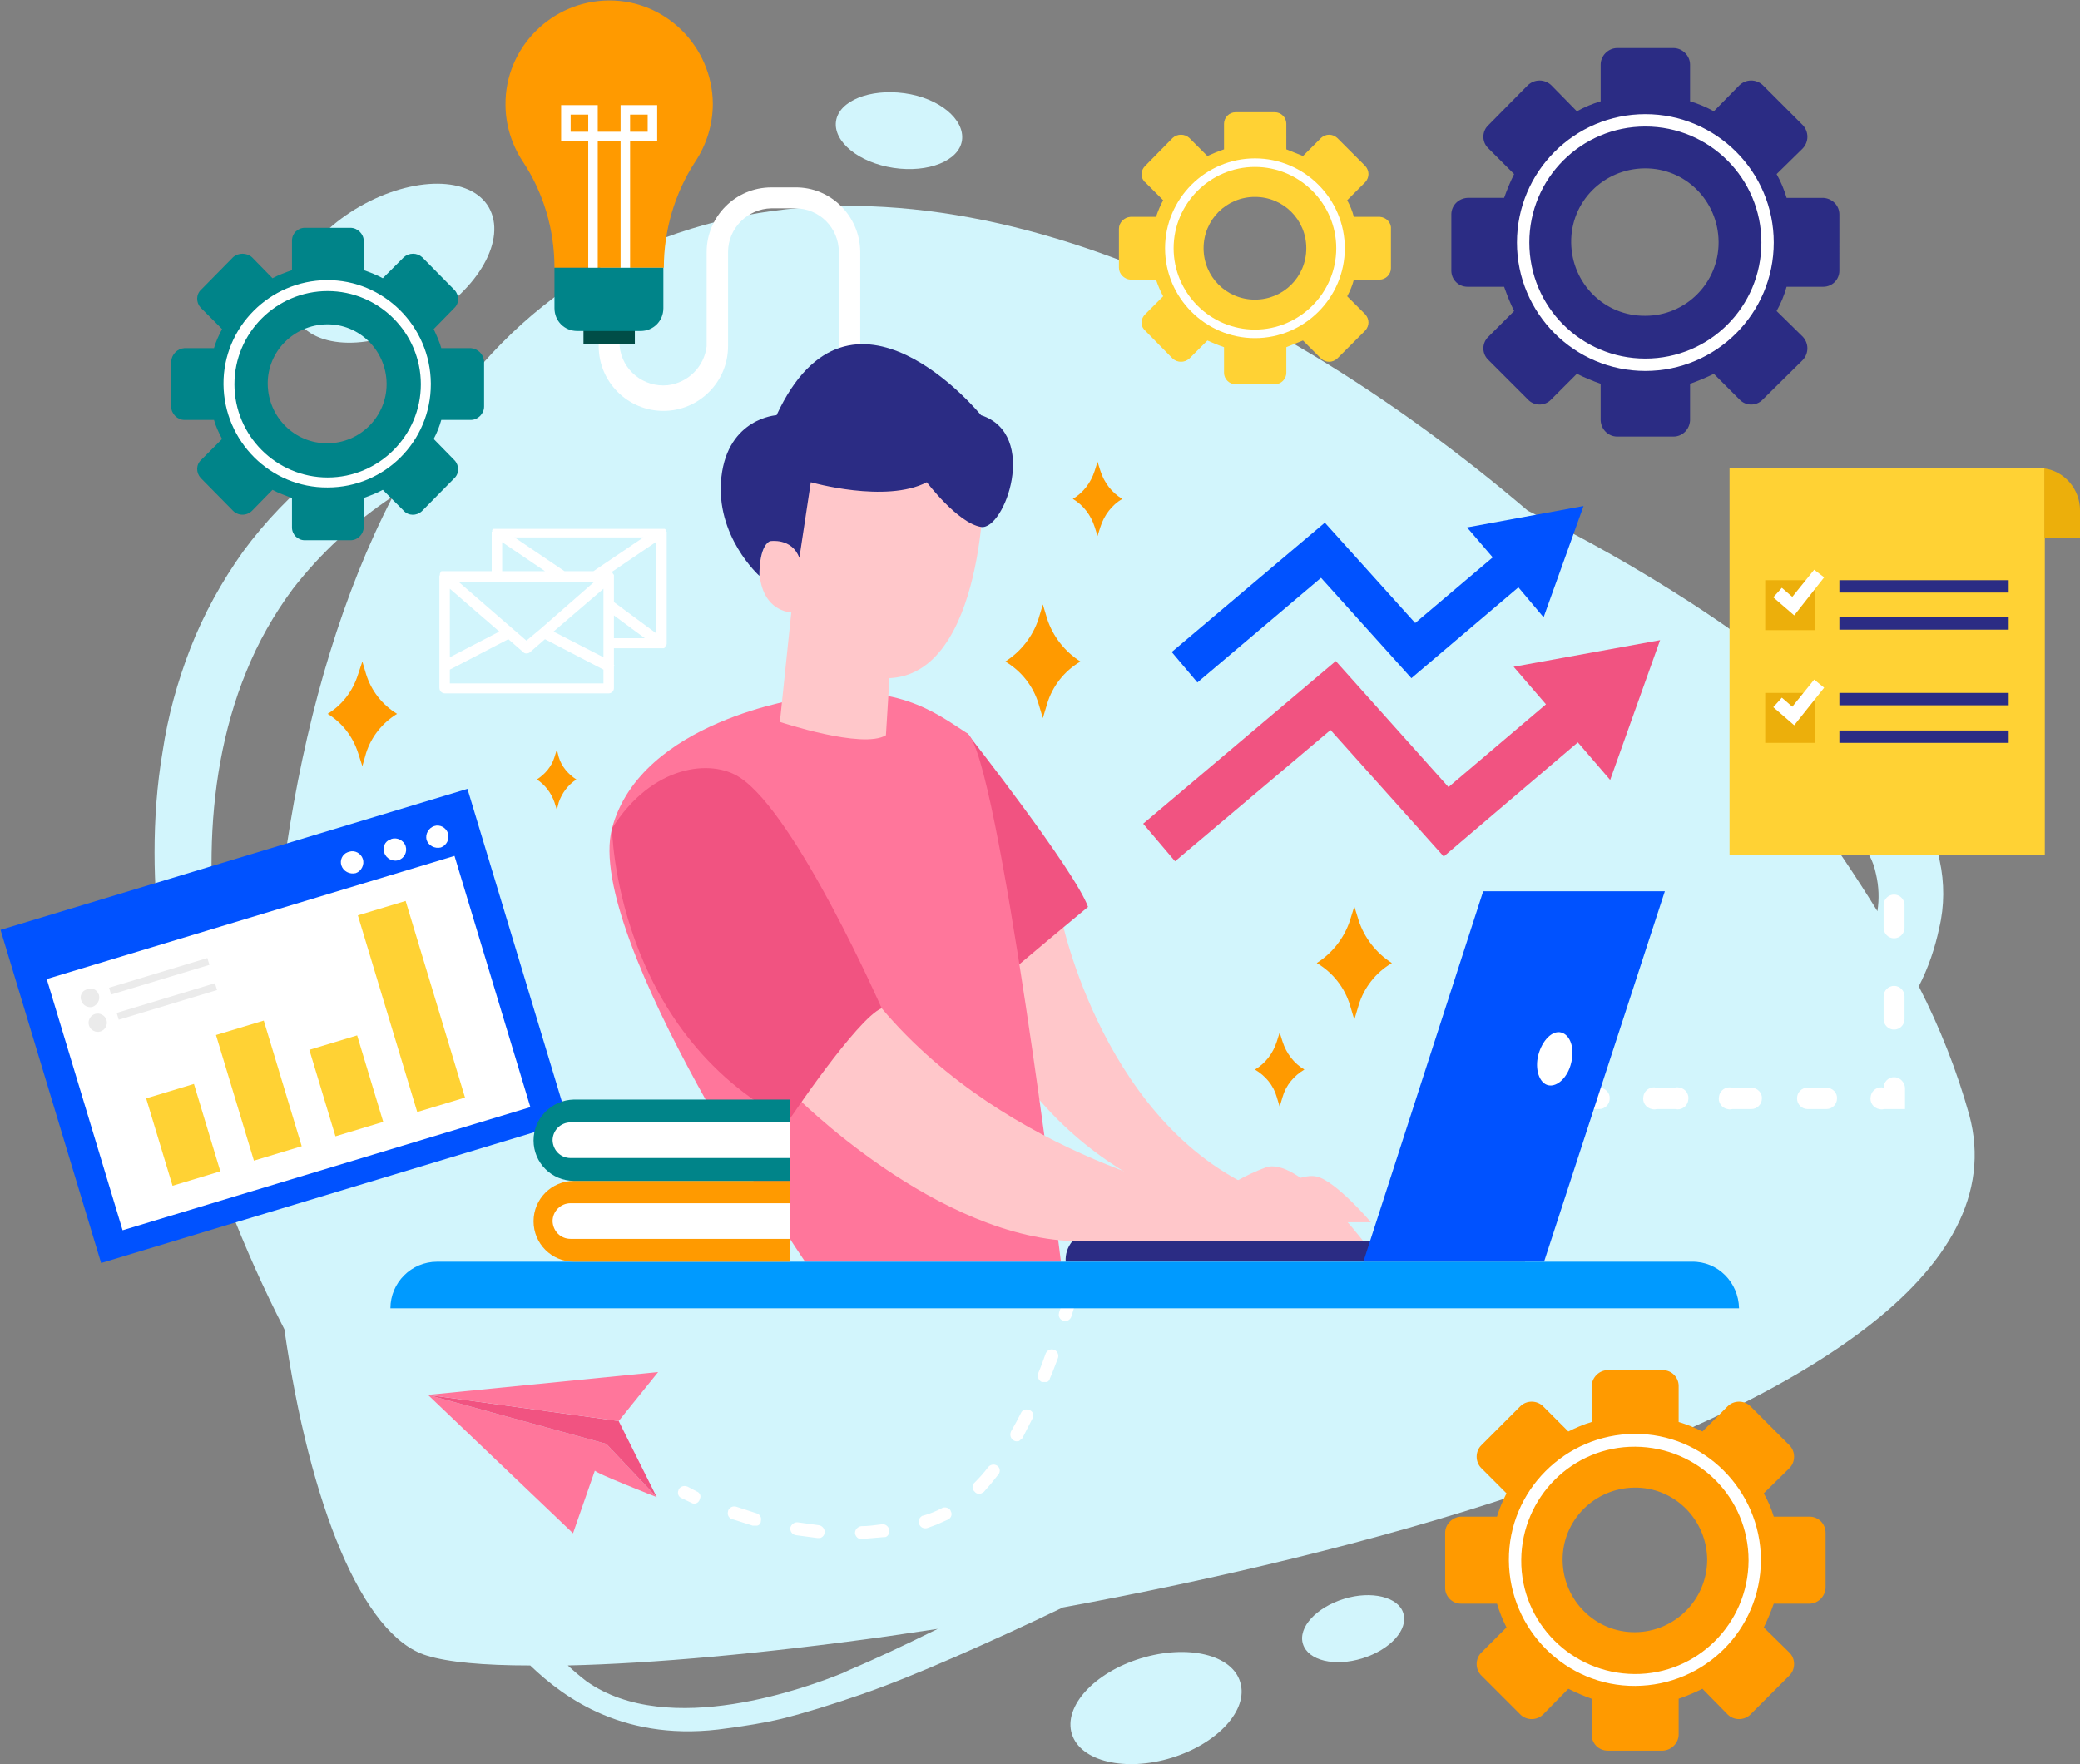 <?xml version="1.0" encoding="utf-8"?>
<!-- Generator: Adobe Illustrator 23.0.0, SVG Export Plug-In . SVG Version: 6.00 Build 0)  -->
<svg version="1.1" id="Layer_1" xmlns="http://www.w3.org/2000/svg" xmlns:xlink="http://www.w3.org/1999/xlink" x="0px" y="0px"
	 viewBox="0 0 437.4 371" style="enable-background:new 0 0 437.4 371;" xml:space="preserve">
<rect x="0" y="0" width="437.4" height="371" fill="#808080" stroke="none"/>
<style type="text/css">
	.st0{fill:#D2F5FC;}
	.st1{fill:#2B2C84;}
	.st2{fill:#FFFFFF;}
	.st3{fill:#FFD234;}
	.st4{fill:#FF9A00;}
	.st5{fill:#008489;}
	.st6{fill:#004D47;}
	.st7{fill:#F15381;}
	.st8{fill:#0052FF;}
	.st9{fill:#EBEBEB;}
	.st10{fill:#FF769B;}
	.st11{fill:#FFC7CA;}
	.st12{fill:#009AFF;}
	.st13{fill:#ECAF0B;}
</style>
<title>about-us</title>
<g>
	<g id="OBJECTS">
		<path class="st0" d="M414.1,234.4c-2.6-9.3-6.2-18.4-10.6-27l0,0c2-3.9,3.4-8,4.3-12.3c1.1-4.6,1.1-9.5,0.1-14.1
			c-0.5-2.4-1.3-4.8-2.4-7c-0.3-0.6-0.6-1.2-0.9-1.7l-0.9-1.6l-0.2-0.3l-0.3-0.4l-0.4-0.6l-0.9-1.3c-2.4-3.4-5.1-6.7-7.9-9.8
			c-11.2-12.3-24.5-22.5-38.5-31.6c-11-7.1-22.4-13.6-34.2-19.3c-56.8-48.4-128.9-80.6-187-55.2c-14.5,6.3-26.7,16.3-36.7,28.9
			c-10.8,4.4-20.9,10.4-30,17.7c-6.2,5-11.8,10.8-16.5,17.2c-4.5,6.3-8.3,13.2-11.1,20.4c-2.7,7-4.7,14.2-5.8,21.6
			c-1.2,7-1.7,14.2-1.7,21.3c0,6.8,0.5,13.6,1.4,20.3c0.8,6.5,1.9,12.9,3.4,19.3c1.5,6.2,3.1,12.2,5,18s3.8,11.3,5.9,16.7
			c3.4,8.8,7.3,17.5,11.6,25.9c5.3,36.9,16.4,64.5,29.9,68.6c4.4,1.4,12,2.1,21.8,2.1c7.2,6.9,20.1,16.4,41.5,13.2
			c3.8-0.5,7.6-1.1,11.4-2c4.8-1.2,10.3-2.9,16.4-5s12.7-4.8,19.8-7.9s14.8-6.6,22.9-10.5c32.1-5.9,65.6-13.8,95.4-23.7
			C378.2,294.7,423.1,267.6,414.1,234.4z M56.8,247.4c-1.5-4.4-2.9-9-4.3-13.6s-3-11.4-4.2-17.3c-1.3-6-2.3-12.1-2.9-18.2
			c-0.7-6.3-1-12.6-0.9-18.9c0.2-12.8,2.3-26,7.3-38.2c2.5-6.2,5.8-12,9.8-17.4c5.9-7.6,13-14.1,21-19.4
			C61.5,145.1,54.7,200,56.8,247.4L56.8,247.4z M178.7,351.1l-1.5,0.7c-6.9,2.8-36.6,14-53.9,1.7c-1.3-1-2.6-2.1-3.9-3.3
			c17.8-0.4,41.1-2.5,67-6.1l10.8-1.6C190.5,345.8,184.4,348.7,178.7,351.1z M394.8,191.6c-9-14.6-19.2-28.5-30.4-41.5l2.6,2
			c3,2.5,6,4.9,8.8,7.5s5.5,5.2,8,7.9s4.8,5.5,6.9,8.4l0.8,1.1l0.4,0.5v0.3l0.2,0.3l0.5,0.9c0.2,0.3,0.4,0.6,0.5,0.9
			c0.7,1.2,1.1,2.5,1.4,3.9C395.1,186.4,395.2,189,394.8,191.6z"/>
		<path class="st0" d="M102.8,43.6c3.8,6.7-2.1,17.2-13.3,23.7S66.2,73.6,62.3,67s2.2-17.2,13.4-23.6S99,37,102.8,43.6z"/>
		<path class="st0" d="M202.3,29.5c-0.6,4.3-7.1,6.9-14.4,5.8s-12.7-5.5-12.1-9.8s7.1-6.9,14.4-5.9S202.9,25.1,202.3,29.5z"/>
		<path class="st0" d="M260.8,353.7c1.8,5.8-4.7,12.9-14.4,15.9s-19.2,0.8-21-5s4.7-12.9,14.5-15.9S259.1,347.9,260.8,353.7z"/>
		<path class="st0" d="M295.1,339.2c1.1,3.5-2.8,7.7-8.6,9.5s-11.4,0.5-12.5-3s2.8-7.7,8.6-9.5S294.1,335.8,295.1,339.2z"/>
		<path class="st1" d="M383.4,41.6h-7.7c-0.5-1.7-1.2-3.4-2.1-5l5.5-5.4c1.3-1.4,1.3-3.5,0-4.9l-8.4-8.4c-1.4-1.3-3.5-1.3-4.9,0
			l-5.4,5.5c-1.6-0.9-3.3-1.6-5-2.1v-7.7c0-1.9-1.6-3.5-3.5-3.5h-11.8c-1.9,0-3.5,1.6-3.5,3.5v7.7c-1.7,0.5-3.4,1.2-5,2.1l0,0
			l-5.4-5.5c-1.4-1.3-3.5-1.3-4.9,0l-8.3,8.4c-1.4,1.3-1.4,3.5-0.1,4.8l0.1,0.1l5.4,5.4c-0.8,1.6-1.5,3.3-2.1,5h-7.7
			c-1.9,0.1-3.4,1.6-3.4,3.5v11.8c0,1.9,1.5,3.4,3.4,3.4h7.7c0.6,1.7,1.3,3.5,2.1,5.1l-5.4,5.4c-1.4,1.3-1.4,3.5-0.1,4.8l0.1,0.1
			l8.3,8.3c1.3,1.4,3.5,1.4,4.8,0.1l0.1-0.1l5.4-5.4c1.6,0.8,3.3,1.5,5,2.1v7.7c0.1,1.9,1.6,3.4,3.5,3.4h11.8c1.9,0,3.4-1.5,3.5-3.4
			v-7.7c1.7-0.6,3.4-1.3,5-2.1l5.4,5.4c1.3,1.4,3.5,1.4,4.8,0.1l0.1-0.1l8.4-8.3c1.3-1.4,1.3-3.5,0-4.9l-5.5-5.4
			c0.9-1.6,1.6-3.3,2.1-5.1h7.7c1.9,0,3.4-1.5,3.4-3.4V45.1C386.8,43.2,385.3,41.7,383.4,41.6z M346,66.4
			c-8.6,0.1-15.5-6.8-15.6-15.4s6.8-15.5,15.4-15.6s15.5,6.8,15.6,15.4c0,0.1,0,0.1,0,0.2C361.4,59.5,354.5,66.4,346,66.4z"/>
		<path class="st2" d="M346,78c-14.9,0-27-12.1-27-27s12.1-27,27-27s27,12.1,27,27S360.9,78,346,78z M346,26.6
			c-13.5,0-24.4,10.9-24.4,24.4s10.9,24.4,24.4,24.4s24.4-10.9,24.4-24.4l0,0C370.4,37.5,359.5,26.6,346,26.6z"/>
		<path class="st3" d="M290.1,45.6h-5.4c-0.3-1.2-0.8-2.4-1.4-3.5l3.8-3.8c0.9-1,0.9-2.4,0-3.4l-5.9-5.9c-1-0.9-2.4-0.9-3.4,0
			l-3.8,3.8l-3.5-1.4V26c0-1.3-1.1-2.4-2.4-2.4h-8.3c-1.3,0-2.4,1.1-2.4,2.4v5.4c-1.2,0.4-2.4,0.9-3.5,1.4l0,0l-3.8-3.8
			c-1-0.9-2.5-0.9-3.5,0l-5.8,5.9c-0.9,0.9-1,2.3-0.2,3.2c0,0.1,0.1,0.1,0.2,0.2l3.8,3.8c-0.6,1.1-1.1,2.3-1.5,3.5h-5.4
			c-1.3,0.1-2.4,1.2-2.4,2.5v8.2c0,1.3,1.1,2.4,2.4,2.5h5.4c0.4,1.2,0.9,2.4,1.5,3.5l-3.8,3.8c-0.9,0.9-1,2.3-0.2,3.2
			c0,0.1,0.1,0.1,0.2,0.2l5.8,5.9c1,0.9,2.5,0.9,3.5,0l3.8-3.8c1.1,0.5,2.3,1,3.5,1.4v5.4c0,1.3,1.1,2.4,2.4,2.4h8.3
			c1.3,0,2.4-1.1,2.4-2.4V73l3.5-1.4l3.8,3.8c1,0.9,2.4,0.9,3.4,0l5.9-5.9c0.9-1,0.9-2.4,0-3.4l-3.8-3.8c0.6-1.1,1.1-2.3,1.4-3.5
			h5.4c1.3,0,2.4-1.1,2.4-2.4v-0.1v-8.2c0.1-1.3-1-2.4-2.3-2.5H290.1z M263.9,63c-6,0-10.8-4.8-10.8-10.8s4.8-10.8,10.8-10.8
			s10.8,4.8,10.8,10.8l0,0C274.7,58.2,269.9,63,263.9,63z"/>
		<path class="st2" d="M263.9,71.1c-10.4,0-18.9-8.5-18.9-18.9s8.5-18.9,18.9-18.9s18.9,8.5,18.9,18.9l0,0
			C282.8,62.6,274.3,71.1,263.9,71.1z M263.9,35.1c-9.4,0-17.1,7.7-17.1,17.1s7.7,17.1,17.1,17.1c9.4,0,17.1-7.7,17.1-17.1
			S273.3,35.1,263.9,35.1L263.9,35.1z"/>
		<path class="st4" d="M380.5,318.9H373c-0.5-1.7-1.2-3.3-2.1-4.9l5.4-5.3c1.3-1.3,1.3-3.5,0-4.8l-8.2-8.2c-1.3-1.3-3.5-1.3-4.8,0
			L358,301c-1.6-0.8-3.3-1.5-5-2v-7.6c0-1.8-1.5-3.3-3.3-3.3h-11.6c-1.8,0-3.3,1.5-3.4,3.3v7.6c-1.7,0.5-3.3,1.2-4.9,2l0,0l-5.3-5.3
			c-1.3-1.3-3.5-1.3-4.8,0l-8.2,8.2c-1.3,1.3-1.3,3.5,0,4.8l5.3,5.3c-0.8,1.6-1.5,3.2-2,4.9h-7.6c-1.8,0.1-3.3,1.6-3.3,3.4v11.6
			c0,1.8,1.5,3.3,3.3,3.3h7.6c0.5,1.7,1.2,3.4,2,5l-5.3,5.3c-1.3,1.3-1.3,3.5,0,4.8l8.2,8.2c1.3,1.3,3.5,1.3,4.8,0l5.3-5.4
			c1.6,0.8,3.2,1.5,4.9,2.1v7.5c0,1.9,1.5,3.4,3.4,3.4h11.6c1.8-0.1,3.3-1.6,3.3-3.4v-7.5c1.7-0.6,3.4-1.3,5-2.1l5.3,5.4
			c1.3,1.3,3.5,1.3,4.8,0l8.2-8.2c1.3-1.3,1.3-3.5,0-4.8l-5.4-5.3c0.8-1.6,1.5-3.3,2.1-5h7.5c1.8,0,3.3-1.5,3.4-3.3v-11.6
			C383.9,320.4,382.4,318.9,380.5,318.9z M343.9,343.2c-8.4,0.1-15.2-6.7-15.3-15.1c-0.1-8.4,6.7-15.2,15.1-15.3
			c8.4-0.1,15.2,6.7,15.3,15.1c0,0.1,0,0.1,0,0.2C358.9,336.4,352.2,343.1,343.9,343.2L343.9,343.2z"/>
		<path class="st2" d="M343.9,354.5c-14.6,0.1-26.5-11.8-26.6-26.4s11.8-26.5,26.4-26.6s26.5,11.8,26.6,26.4c0,0.1,0,0.1,0,0.2
			C370.2,342.7,358.5,354.4,343.9,354.5z M343.9,304.2c-13.2-0.1-23.9,10.6-24,23.8c-0.1,13.2,10.6,23.9,23.8,24s23.9-10.6,24-23.8
			v-0.1C367.7,314.9,357.1,304.3,343.9,304.2z"/>
		<path class="st5" d="M99,73.2h-6.2c-0.4-1.4-1-2.7-1.6-4l4.3-4.4c1.1-1,1.1-2.7,0.1-3.8l-0.1-0.1l-6.7-6.8c-1.1-1-2.8-1-3.9,0
			l-4.4,4.4c-1.3-0.7-2.6-1.2-4-1.7v-6.1c0-1.5-1.3-2.8-2.8-2.8l0,0h-9.6c-1.5,0-2.7,1.2-2.7,2.7v0.1v6.1c-1.4,0.5-2.8,1-4.1,1.7
			l0,0L53,54.1c-1.1-1-2.9-1-4,0l-6.7,6.8c-1.1,1-1.1,2.7-0.1,3.8l0.1,0.1l4.4,4.4c-0.7,1.3-1.3,2.6-1.7,4h-6.2
			c-1.5,0.1-2.7,1.3-2.8,2.8v9.5c0,1.5,1.3,2.8,2.8,2.8l0,0H45c0.4,1.4,1,2.7,1.7,4l-4.4,4.4c-1.1,1-1.1,2.7-0.1,3.8l0.1,0.1
			l6.7,6.8c1.1,1.1,2.9,1.1,4,0l0,0l4.3-4.4c1.3,0.7,2.7,1.2,4.1,1.7v6.2c0,1.5,1.2,2.7,2.7,2.7h9.6c1.5,0,2.7-1.2,2.8-2.7v-6.2
			c1.4-0.5,2.7-1,4-1.7l4.4,4.4c1,1.1,2.7,1.1,3.8,0.1l0.1-0.1l6.7-6.8c1.1-1,1.1-2.7,0.1-3.8l-0.1-0.1l-4.3-4.4
			c0.7-1.3,1.2-2.6,1.6-4H99c1.5,0,2.8-1.3,2.8-2.8l0,0V76C101.7,74.5,100.5,73.3,99,73.2z M68.9,93.2c-6.9,0.1-12.5-5.5-12.6-12.4
			s5.5-12.5,12.4-12.6s12.5,5.5,12.6,12.4c0,0.1,0,0.1,0,0.2C81.3,87.6,75.7,93.2,68.9,93.2z"/>
		<path class="st2" d="M68.9,102.5c-12,0.1-21.8-9.7-21.9-21.7S56.7,59,68.7,58.9s21.8,9.7,21.9,21.7c0,0.1,0,0.1,0,0.2
			C90.6,92.8,80.9,102.5,68.9,102.5z M68.9,61.2c-10.8,0-19.6,8.8-19.6,19.6s8.8,19.6,19.6,19.6s19.6-8.8,19.6-19.6
			S79.7,61.2,68.9,61.2L68.9,61.2z"/>
		<path class="st2" d="M139.5,86.4c-7.5,0-13.6-6.1-13.6-13.6v-6.3h4.4v6.3c0.5,5.1,5.1,8.7,10.1,8.2c4.3-0.5,7.7-3.9,8.2-8.2V53
			c0-7.5,6.1-13.6,13.6-13.6l0,0h5c7.5-0.1,13.6,6,13.7,13.5V53v50.4h-4.5V53c0-5.1-4.1-9.2-9.2-9.2h-5c-5,0.1-9.1,4.2-9.1,9.2v19.8
			C153.1,80.3,147,86.4,139.5,86.4z"/>
		<path class="st4" d="M149.9,21.8C149.8,9.8,140,0,128,0.1S106.2,10,106.3,22c0,4.2,1.3,8.4,3.6,11.9c4.4,6.6,6.7,14.4,6.7,22.4h23
			c0-7.9,2.3-15.7,6.6-22.3C148.6,30.4,149.9,26.1,149.9,21.8z"/>
		<path class="st2" d="M130.5,22.1v5.6h-4.8v-5.6H118v7.6h5.7v29.4h2V29.7h4.8v29.4h2V29.7h5.7v-7.6H130.5z M123.7,27.7H120v-3.6
			h3.7V27.7z M136.2,27.7h-3.7v-3.6h3.7V27.7z"/>
		<rect x="122.7" y="67.2" class="st6" width="10.8" height="5.2"/>
		<path class="st5" d="M116.6,56.3h22.9l0,0v8.5c0,2.7-2.1,4.8-4.8,4.8l0,0h-13.3c-2.7,0-4.8-2.1-4.8-4.8l0,0L116.6,56.3L116.6,56.3
			z"/>
		<polygon class="st7" points="349.1,134.6 318.3,140.2 325.1,148.1 304.6,165.5 280.9,139 240.4,173.2 247.1,181.1 279.8,153.5 
			303.6,180.1 331.8,156.1 338.6,164 		"/>
		<polygon class="st8" points="333,106.4 308.5,110.9 313.9,117.2 297.6,131 278.6,109.9 246.4,137.1 251.8,143.5 277.8,121.5 
			296.8,142.6 319.3,123.5 324.6,129.8 		"/>
		<path class="st2" d="M398.3,152.3c-1.2,0-2.2,1-2.2,2.2l0,0v2.2c0,1.2,1,2.2,2.2,2.2s2.2-1,2.2-2.2l0,0v-2.2
			C400.5,153.3,399.5,152.3,398.3,152.3z"/>
		<path class="st2" d="M398.3,207.3c-1.2,0-2.2,1-2.2,2.2l0,0v4.8c0,1.2,1,2.2,2.2,2.2s2.2-1,2.2-2.2l0,0v-4.8
			C400.5,208.3,399.5,207.3,398.3,207.3z"/>
		<path class="st2" d="M398.3,168.9c-1.2,0-2.2,1-2.2,2.2l0,0v4.8c0,1.2,1,2.2,2.2,2.2s2.2-1,2.2-2.2l0,0v-4.8
			C400.5,169.9,399.5,168.9,398.3,168.9z"/>
		<path class="st2" d="M398.3,188.1c-1.2,0-2.2,1-2.2,2.2l0,0v4.8c0,1.2,1,2.2,2.2,2.2s2.2-1,2.2-2.2l0,0v-4.8
			C400.5,189.1,399.5,188.1,398.3,188.1z"/>
		<path class="st2" d="M398.3,226.5c-1.2,0-2.2,1-2.2,2.2l0,0c-1.2-0.3-2.5,0.5-2.7,1.8c-0.3,1.2,0.5,2.5,1.8,2.7
			c0.3,0.1,0.6,0.1,1,0h4.4v-4.5C400.5,227.5,399.5,226.5,398.3,226.5z"/>
		<path class="st2" d="M336.3,228.7h-4c-1.2,0-2.2,1-2.2,2.2v0.1c0,1.2,1,2.2,2.2,2.2l0,0h4c1.2,0,2.2-1,2.2-2.2l0,0
			c0.1-1.2-0.9-2.2-2.1-2.3H336.3z"/>
		<path class="st2" d="M352.2,228.7h-3.9c-1.2-0.3-2.5,0.5-2.7,1.8c-0.3,1.2,0.5,2.5,1.8,2.7c0.3,0.1,0.6,0.1,1,0h3.9
			c1.2,0.3,2.5-0.5,2.7-1.8c0.3-1.2-0.5-2.5-1.8-2.7C352.8,228.6,352.5,228.6,352.2,228.7z"/>
		<path class="st2" d="M368.2,228.7h-4c-1.2-0.3-2.5,0.5-2.7,1.8c-0.3,1.2,0.5,2.5,1.8,2.7c0.3,0.1,0.6,0.1,1,0h4
			c1.2,0,2.2-1,2.2-2.2l0,0c0.1-1.2-0.9-2.2-2.1-2.3C368.3,228.7,368.2,228.7,368.2,228.7z"/>
		<path class="st2" d="M384.1,228.7h-4c-1.2,0-2.2,1-2.2,2.2v0.1c0,1.2,1,2.2,2.2,2.2l0,0h4c1.2,0,2.2-1,2.2-2.2l0,0
			c0.1-1.2-0.9-2.2-2.1-2.3H384.1z"/>
		<path class="st2" d="M320.4,228.7h-2.3c-1.2,0-2.2,1-2.2,2.2v0.1c0,1.2,1,2.2,2.2,2.2l0,0h2.3c1.2,0,2.2-1,2.2-2.2l0,0
			c0.1-1.2-0.9-2.2-2.1-2.3H320.4z"/>
		
			<rect x="8.5" y="179.2" transform="matrix(0.957 -0.289 0.289 0.957 -59.812 26.486)" class="st8" width="102.6" height="73.2"/>
		
			<rect x="15.9" y="191.8" transform="matrix(0.957 -0.289 0.289 0.957 -60.819 26.905)" class="st2" width="89.6" height="55.2"/>
		<path class="st2" d="M76.3,180.6c0.4,1.2-0.3,2.6-1.5,3c-1.3,0.3-2.6-0.4-3-1.6c-0.4-1.1,0.2-2.4,1.3-2.8c0.1,0,0.2-0.1,0.3-0.1
			C74.6,178.7,75.9,179.4,76.3,180.6L76.3,180.6z"/>
		<path class="st2" d="M85.3,177.9c0.4,1.3-0.3,2.6-1.6,3l0,0c-1.2,0.3-2.5-0.4-2.9-1.6c-0.4-1.1,0.1-2.4,1.3-2.8
			c0.1,0,0.1,0,0.2-0.1C83.5,176,84.9,176.7,85.3,177.9z"/>
		<path class="st2" d="M94.2,175.2c0.4,1.2-0.3,2.6-1.5,3c-1.3,0.3-2.6-0.4-3-1.6c-0.3-1.2,0.4-2.5,1.6-2.9
			C92.5,173.3,93.8,174,94.2,175.2L94.2,175.2z"/>
		
			<rect x="33.3" y="229.1" transform="matrix(0.957 -0.289 0.289 0.957 -67.343 21.329)" class="st3" width="10.5" height="19.2"/>
		
			<rect x="49.2" y="215.6" transform="matrix(0.957 -0.289 0.289 0.957 -63.972 25.525)" class="st3" width="10.5" height="27.6"/>
		
			<rect x="67.6" y="218.9" transform="matrix(0.957 -0.289 0.289 0.957 -62.902 30.797)" class="st3" width="10.5" height="19"/>
		
			<rect x="81.3" y="190.1" transform="matrix(0.957 -0.289 0.289 0.957 -57.488 34.048)" class="st3" width="10.5" height="43.2"/>
		<path class="st9" d="M20.8,209.2c0.3,1-0.3,2.1-1.3,2.5c-1,0.3-2.1-0.3-2.4-1.3c-0.4-0.9,0.1-2,1-2.3c0.1,0,0.2-0.1,0.3-0.1
			c0.9-0.4,2,0.1,2.3,1C20.8,209.1,20.8,209.1,20.8,209.2z"/>
		
			<rect x="22.7" y="204.6" transform="matrix(0.957 -0.289 0.289 0.957 -57.919 18.447)" class="st9" width="21.6" height="1.5"/>
		<path class="st9" d="M22.4,214.5c0.3,1-0.3,2.1-1.3,2.4c-1,0.3-2.1-0.3-2.4-1.3s0.3-2.1,1.3-2.4C21,212.9,22.1,213.5,22.4,214.5z"
			/>
		
			<rect x="24.3" y="209.9" transform="matrix(0.957 -0.289 0.289 0.957 -59.379 19.133)" class="st9" width="21.6" height="1.5"/>
		<path class="st2" d="M140.1,135.5h0.1v-23.7h-0.1v-0.4H140l-0.2-0.2h-36l-0.2,0.2h-0.1v0.4h-0.1v8.3H92.8c0,0.1-0.1,0.1-0.2,0.2
			l0,0v0.2c-0.1,0.1-0.1,0.1-0.1,0.2v0.2c0,0.1-0.1,0.1-0.1,0.2v23.5c0,0.7,0.5,1.2,1.2,1.2H128c0.6,0,1.1-0.5,1.1-1.1v-0.1v-4.5
			c0.1-0.1,0.1-0.2,0-0.3l0,0v-3.5h10.5l0.3-0.2l0,0v-0.2c0.1-0.1,0.1-0.1,0.1-0.2L140.1,135.5z M129.1,126.6v-5.7
			c-0.1-0.1-0.1-0.2-0.2-0.2v-0.2h-0.1l-0.2-0.2l0,0l9.3-6.3v19.1L129.1,126.6z M94.6,123.8l10.4,9l-10.4,5.4V123.8z M107.8,132.2
			L107.8,132.2l-11.3-9.8h28.4l-11.2,9.8l0,0l-3,2.5L107.8,132.2z M124.8,120.1h-6.1l-10.5-7.1h27.1L124.8,120.1z M126.9,123.8v14.4
			l-10.5-5.4L126.9,123.8z M105.6,114l9,6.1h-9V114z M94.6,143.7v-2.9l12.3-6.4l3.1,2.7c0.2,0.2,0.4,0.3,0.7,0.3
			c0.3,0,0.6-0.1,0.8-0.3l3.1-2.7l12.3,6.4v2.9H94.6z M129.1,129.4l6.5,4.8h-6.5V129.4z"/>
		<path class="st10" d="M120.5,322.4l4.6-13.2c-0.3,0.4,13,5.6,13,5.6l-10.6-11.2l0,0L90,293.3L120.5,322.4z"/>
		<polygon class="st7" points="138.1,314.8 130.1,298.8 90,293.3 127.5,303.6 		"/>
		<polygon class="st10" points="130.1,298.8 138.4,288.5 90,293.3 		"/>
		<path class="st2" d="M146.4,316.1c-0.3,0.1-0.7,0.1-1-0.1l-2.1-1c-0.7-0.3-0.9-1.1-0.6-1.7v-0.1c0.4-0.7,1.2-0.9,1.9-0.6l1.9,1
			c0.6,0.2,1,0.9,0.7,1.5c0,0.1-0.1,0.2-0.1,0.3C147,315.7,146.7,316,146.4,316.1z"/>
		<path class="st2" d="M196.9,320.6l-1.9,0.7c-0.7,0.2-1.4-0.1-1.7-0.8v-0.1c-0.3-0.7,0.1-1.4,0.7-1.7c0,0,0,0,0.1,0
			c1.4-0.4,2.7-0.9,4-1.6c0.6-0.3,1.4-0.1,1.8,0.5v0.1c0.4,0.6,0.2,1.4-0.5,1.8l0,0L196.9,320.6z M186.2,323.2h-0.3l-4.7,0.4
			c-0.7,0.1-1.3-0.5-1.4-1.2v-0.1c0-0.7,0.6-1.3,1.3-1.4c1.5,0,2.9-0.2,4.4-0.4c0.7-0.1,1.4,0.5,1.5,1.2
			C187.1,322.3,186.8,323,186.2,323.2z M206.4,314c-0.5,0.2-1.1,0.1-1.4-0.3c-0.6-0.5-0.6-1.3-0.2-1.8c0,0,0,0,0.1-0.1
			c1-1,2-2.1,2.9-3.3c0.5-0.6,1.3-0.7,1.9-0.3c0.6,0.4,0.7,1.2,0.3,1.8c0,0,0,0.1-0.1,0.1c-1,1.3-2,2.5-3,3.6L206.4,314z
			 M172.5,323.4h-0.6l-4.5-0.6c-0.8-0.1-1.3-0.8-1.2-1.6l0,0c0.2-0.7,0.9-1.2,1.6-1.1l4.4,0.6c0.7,0.1,1.3,0.8,1.2,1.5
			C173.4,322.8,173,323.2,172.5,323.4z M214.3,303c-0.4,0.1-0.8,0.1-1.1-0.1c-0.7-0.4-0.9-1.2-0.6-1.9c0.7-1.2,1.4-2.5,2.1-3.9
			c0.3-0.7,1.1-0.9,1.7-0.6h0.1c0.6,0.2,1,0.9,0.7,1.5c0,0.1-0.1,0.2-0.1,0.3l-2.1,4.1L214.3,303z M159.2,320.8h-0.9l-4.4-1.4
			c-0.7-0.2-1-1-0.8-1.6c0,0,0,0,0-0.1c0.2-0.7,1-1.1,1.7-0.9l4.3,1.4c0.7,0.2,1.1,0.9,0.9,1.6C160,320.3,159.7,320.7,159.2,320.8
			L159.2,320.8z M220.1,290.6h-1c-0.7-0.3-1-1.1-0.8-1.8c0.6-1.4,1.1-2.8,1.6-4.2c0.3-0.7,1-1,1.7-0.8s1.1,1,0.9,1.7
			c-0.6,1.5-1.1,3-1.7,4.3C220.7,290.2,220.5,290.5,220.1,290.6L220.1,290.6z M224.5,277.7c-0.3,0.1-0.6,0.1-0.9,0
			c-0.7-0.2-1.1-0.9-0.9-1.6V276c0.5-1.4,0.9-2.9,1.3-4.3c0.2-0.7,0.9-1.1,1.6-0.9c0.7,0.1,1.2,0.8,1,1.5c0,0,0,0,0,0.1
			c-0.4,1.5-0.8,2.9-1.3,4.4C225.2,277.2,224.9,277.5,224.5,277.7L224.5,277.7z"/>
		<path class="st11" d="M223.1,192.7c0,0,9,45.3,43.9,58.5c0,0,5.9-4.7,9.9-3.8s11.4,9.6,11.4,9.6h-22.8c0,0-37.4-3.6-56.7-40.1
			l-1.1-13.6L223.1,192.7z"/>
		<path class="st7" d="M203.4,154.2c0,0,22.7,28.9,25.4,36.5c0,0-14.4,11.9-18.9,15.9c0,0-17-33.3-14.1-42.5
			S203.4,154.2,203.4,154.2z"/>
		<path class="st10" d="M169,146.8c0,0-34.3,4.7-40.3,27.4s40.6,91.1,40.6,91.1h53.8c0,0-13.2-106.9-19.7-111.1
			S188.1,142.9,169,146.8z"/>
		<path class="st11" d="M187.6,133.6l-1.3,21c-4.9,3-22.3-2.8-22.3-2.8l2.4-23L187.6,133.6z"/>
		<path class="st11" d="M206.8,104.1c0,0-0.6,43.7-24.6,38c-28.2-6.7-15.2-47-15.2-47L206.8,104.1z"/>
		<path class="st11" d="M167,116.3c0,0-2-4.3-5.1-2.5s-3.9,14,4.5,15L167,116.3z"/>
		<path class="st1" d="M161.9,113.8c0,0,4.6-0.8,6.2,3.5l2.4-15.9c0,0,15.8,4.5,24.4,0c0,0,6.5,8.6,11.4,9.4s12.3-19.5,0-23.5
			c0,0-27.4-33.6-43,0c0,0-10.2,0.6-11.6,13s8,20.8,8,20.8S159.5,115,161.9,113.8z"/>
		<path class="st11" d="M166.7,229.9c0,0,30.5,31.1,60.5,31.1h59.5c0,0-13.8-18.1-20.6-15.5c-4,1.5-7.8,3.6-11.2,6.3
			c0,0-42.8-8.1-69.5-39.8C185.4,212,172.4,212,166.7,229.9z"/>
		<path class="st7" d="M128.7,174.2c0,0,0.6,42.4,37.1,61.5c0,0,14.4-21.5,19.6-23.7c0,0-17.9-40.7-29.8-48.5
			C149.6,159.5,137.1,160.8,128.7,174.2z"/>
		<path class="st1" d="M225.5,261c-1,1.2-1.5,2.7-1.4,4.3h96.6c0,0-1-4.1-2.4-4.3H225.5z"/>
		<polygon class="st8" points="286.7,265.3 311.9,187.4 350.1,187.4 324.7,265.3 		"/>
		<path class="st2" d="M330.4,223.5c-0.7,3-2.9,5.1-4.8,4.7s-2.9-3.4-2.1-6.4s2.9-5.2,4.8-4.7S331.2,220.4,330.4,223.5z"/>
		<path class="st12" d="M365.7,275.1H82.1c0-5.4,4.4-9.8,9.8-9.8H92h263.8C361.2,265.2,365.6,269.6,365.7,275.1
			C365.7,275,365.7,275.1,365.7,275.1L365.7,275.1z"/>
		<path class="st4" d="M166.2,265.3h-45.5c-4.7,0-8.5-3.8-8.5-8.5l0,0l0,0c0-4.7,3.8-8.5,8.5-8.5h45.5V265.3z"/>
		<path class="st2" d="M166.2,260.5H120c-2.1,0-3.7-1.6-3.8-3.7l0,0c0-2.1,1.7-3.8,3.8-3.8h46.2V260.5z"/>
		<path class="st5" d="M166.2,248.3h-45.5c-4.7,0-8.5-3.8-8.5-8.5l0,0c0-4.7,3.8-8.5,8.5-8.6h45.5V248.3z"/>
		<path class="st2" d="M166.2,243.5H120c-2.1,0-3.7-1.6-3.8-3.7l0,0c0-2.1,1.7-3.8,3.8-3.8l0,0h46.2V243.5z"/>
		<path class="st4" d="M116.6,168.7l0.5,1.6l0.4-1.6c0.7-2,2-3.7,3.7-4.8l0,0c-1.7-1.1-3.1-2.7-3.7-4.7l-0.4-1.6l-0.5,1.6
			c-0.6,2-2,3.6-3.7,4.7l0,0C114.6,165,115.9,166.7,116.6,168.7z"/>
		<path class="st4" d="M218.4,148l0.9,3l0.9-3c1.1-3.7,3.6-6.9,7-8.9l0,0c-3.3-2.1-5.8-5.3-7-9l-0.9-3l-0.9,3c-1.2,3.7-3.7,6.9-7,9
			l0,0C214.8,141.1,217.3,144.3,218.4,148z"/>
		<path class="st4" d="M283.9,211.4l0.9,3l0.9-3c1.1-3.7,3.6-6.9,7-8.9l0,0c-3.3-2.1-5.8-5.3-7-9l-0.9-2.9l-0.9,2.9
			c-1.2,3.7-3.7,6.9-7,9l0,0C280.3,204.5,282.8,207.7,283.9,211.4z"/>
		<path class="st4" d="M268.5,230.7l0.6,2l0.6-2c0.7-2.5,2.4-4.5,4.6-5.8l0,0c-2.2-1.3-3.8-3.4-4.6-5.9l-0.6-1.9l-0.6,1.9
			c-0.8,2.5-2.4,4.6-4.6,5.9l0,0C266.1,226.2,267.8,228.2,268.5,230.7z"/>
		<path class="st4" d="M230.2,110.8l0.6,1.9l0.6-1.9c0.8-2.5,2.4-4.6,4.6-5.9l0,0c-2.2-1.3-3.8-3.4-4.6-5.9l-0.6-1.9l-0.6,1.9
			c-0.8,2.5-2.4,4.6-4.6,5.9l0,0C227.8,106.2,229.4,108.3,230.2,110.8z"/>
		<path class="st4" d="M75.3,158.3l0.9,2.8l0.8-2.8c1.1-3.4,3.4-6.3,6.5-8.2l0,0c-3.1-1.9-5.4-4.8-6.5-8.3l-0.8-2.7l-0.9,2.7
			c-1.1,3.5-3.3,6.4-6.4,8.3l0,0C72,152,74.2,154.9,75.3,158.3z"/>
		<rect x="363.7" y="98.5" class="st3" width="66.3" height="81.2"/>
		<path class="st13" d="M437.4,107.3v5.8h-7.5V98.5C434.2,99.1,437.4,102.9,437.4,107.3z"/>
		<rect x="371.2" y="122" class="st13" width="10.5" height="10.5"/>
		<rect x="386.8" y="122" class="st1" width="35.6" height="2.6"/>
		<rect x="386.8" y="129.8" class="st1" width="35.6" height="2.6"/>
		<rect x="371.2" y="145.7" class="st13" width="10.5" height="10.5"/>
		<rect x="386.8" y="145.7" class="st1" width="35.6" height="2.6"/>
		<rect x="386.8" y="153.6" class="st1" width="35.6" height="2.6"/>
		<polygon class="st2" points="377.3,129.4 372.9,125.6 374.7,123.6 376.9,125.5 381.5,119.8 383.6,121.4 		"/>
		<polygon class="st2" points="377.3,152.5 372.9,148.7 374.7,146.7 376.9,148.6 381.5,142.9 383.6,144.6 		"/>
	</g>
</g>
</svg>
